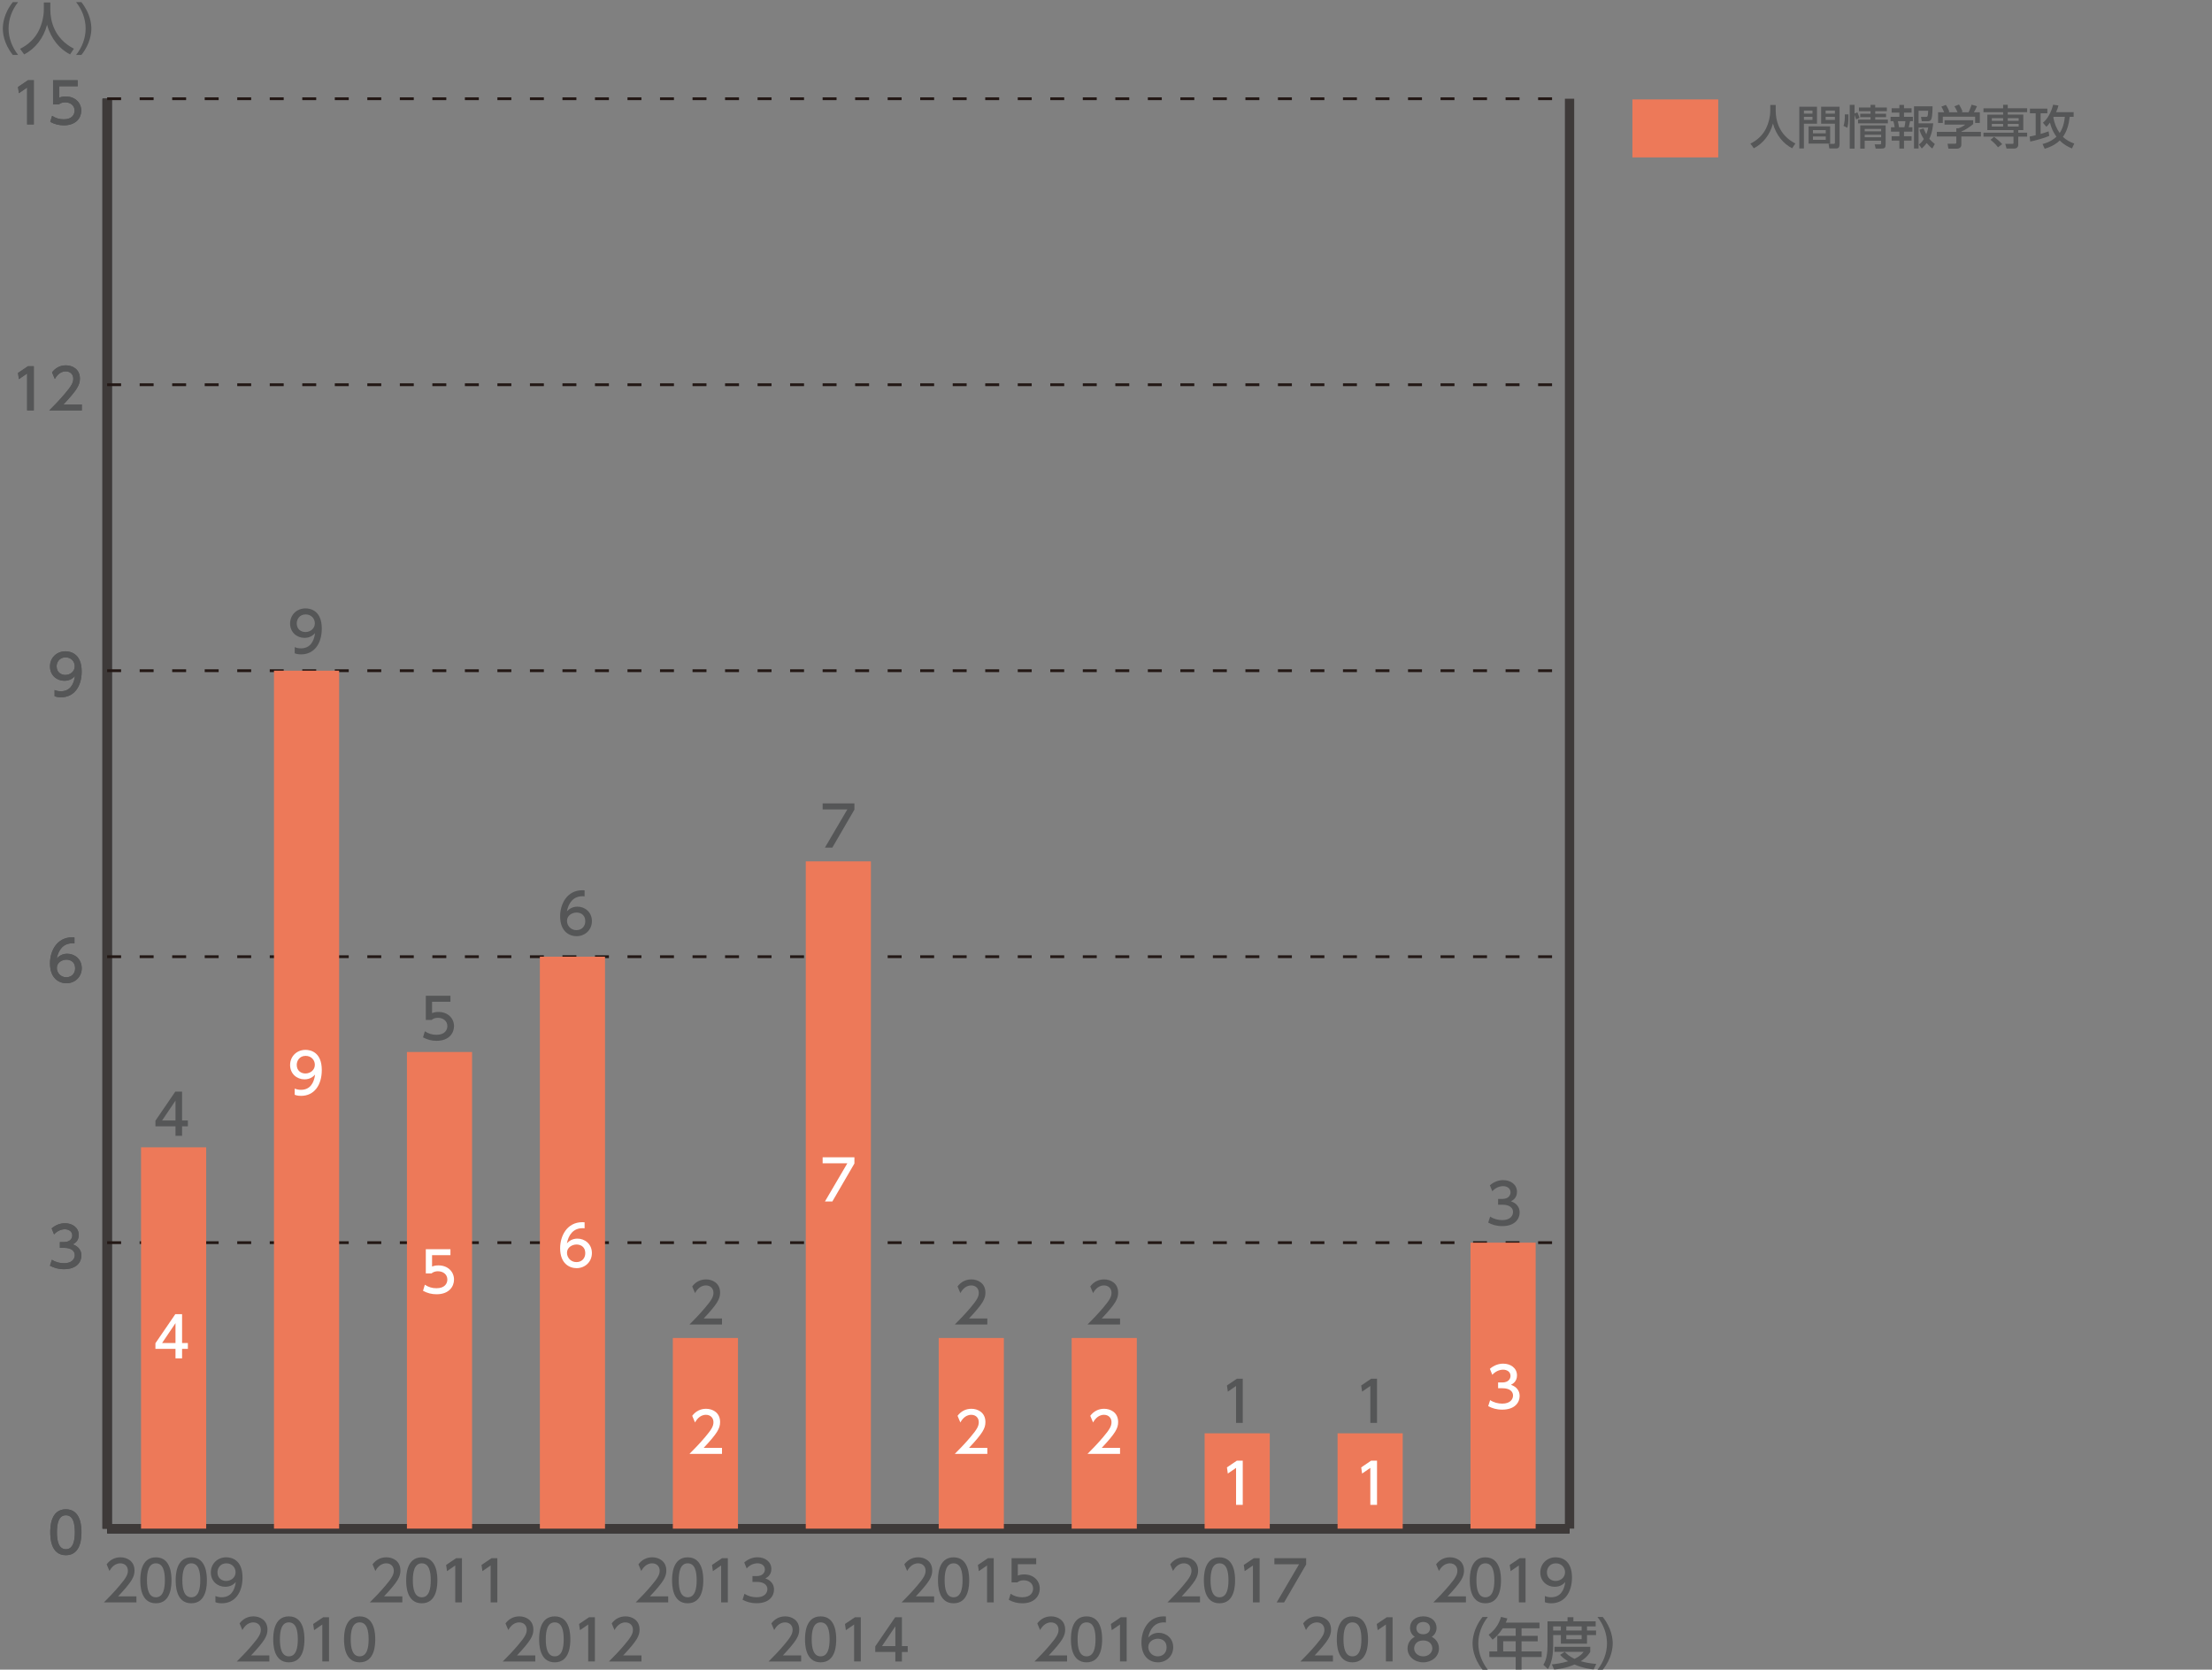 <?xml version="1.0" encoding="utf-8"?>
<!-- Generator: Adobe Illustrator 24.2.3, SVG Export Plug-In . SVG Version: 6.00 Build 0)  -->
<svg version="1.1" id="レイヤー_1" xmlns="http://www.w3.org/2000/svg" xmlns:xlink="http://www.w3.org/1999/xlink" x="0px"
	 y="0px" width="800px" height="603.71px" viewBox="0 0 800 603.71" style="enable-background:new 0 0 800 603.71;"
	 xml:space="preserve">
<rect x="0" y="0" width="800" height="603.71" fill="#808080" stroke="none"/>
<style type="text/css">
	.st0{fill:none;stroke:#000000;stroke-width:3.361;stroke-miterlimit:10;}
	.st1{fill:none;stroke:#3E3A39;stroke-width:3.361;stroke-miterlimit:10;}
	.st2{fill:#555657;}
	.st3{fill:none;stroke:#231815;stroke-width:1.008;stroke-miterlimit:10;stroke-dasharray:5.041,6.721;}
	.st4{fill:#ED7959;}
	.st5{fill:#FFFFFF;}
</style>
<g>
	<line class="st0" x1="38.75" y1="552.72" x2="567.65" y2="552.72"/>
	<g>
		<g>
			<line class="st0" x1="38.75" y1="552.72" x2="38.75" y2="35.7"/>
			<line class="st1" x1="567.65" y1="552.72" x2="567.65" y2="35.7"/>
		</g>
	</g>
</g>
<g>
	<g>
		<g>
			<path class="st2" d="M18.18,554.02c0-1.55,0-8.3,5.64-8.3s5.64,6.77,5.64,8.3c0,1.55,0,8.32-5.64,8.32S18.18,555.57,18.18,554.02
				z M27.07,554.02c0-3.09-0.58-6.13-3.24-6.13c-2.66,0-3.24,3.07-3.24,6.13c0,3.25,0.66,6.15,3.24,6.15
				C26.48,560.17,27.07,557.06,27.07,554.02z"/>
		</g>
		<g>
			<path class="st2" d="M18.77,455.49c1.29,0.87,2.84,1.27,4.39,1.27c2.86,0,3.89-1.57,3.89-2.94c0-1.41-1.17-2.62-3.81-2.62h-1.59
				v-2.1h1.53c2.18,0,2.96-1.31,2.96-2.38c0-1.53-1.35-2.24-2.66-2.24c-1.51,0-2.92,0.73-3.93,1.85l-0.87-2.16
				c1.53-1.35,3.29-1.87,4.82-1.87c2.64,0,4.98,1.55,4.98,4.25c0,2.25-1.59,3.08-2.18,3.38c0.83,0.32,3.14,1.21,3.14,4.09
				c0,2.16-1.61,4.9-6.29,4.9c-2.1,0-3.65-0.51-5.08-1.27L18.77,455.49z"/>
		</g>
		<g>
			<path class="st2" d="M26.93,341.12c-0.46-0.02-0.5-0.04-0.71-0.04c-3.39,0-5.06,2.36-5.7,5.48c0.81-0.89,2.02-1.71,3.83-1.71
				c2.68,0,5.22,1.98,5.22,5.22c0,3.18-2.48,5.46-5.54,5.46c-2.56,0-5.95-1.63-5.95-7.21c0-4.41,2.46-9.41,8.04-9.41
				c0.28,0,0.46,0,0.81,0.04V341.12z M24.03,346.99c-1.55,0-3.47,0.99-3.47,3c0,1.67,1.31,3.37,3.41,3.37c2.08,0,3.2-1.53,3.2-3.18
				C27.17,347.35,24.89,346.99,24.03,346.99z"/>
		</g>
		<g>
			<path class="st2" d="M19.75,249.51c0.73,0.3,1.45,0.44,2.24,0.44c3.29,0,4.72-2.42,5.12-5.5c-0.56,0.58-1.65,1.71-3.83,1.71
				c-2.76,0-5.2-2-5.2-5.18c0-3.1,2.36-5.48,5.58-5.48c1.75,0,5.88,0.77,5.88,7.3c0,5.48-2.78,9.33-7.48,9.33
				c-1.29,0-1.97-0.26-2.32-0.4V249.51z M23.62,244.05c1.77,0,3.41-1.25,3.41-3.14c0-1.71-1.29-3.22-3.33-3.22
				c-2.24,0-3.22,1.81-3.22,3.22C20.48,243.08,22.07,244.05,23.62,244.05z"/>
		</g>
		<g>
			<path class="st2" d="M10.11,132.42h2.12v15.98H9.81v-13.36l-2.98,2.05l-0.32-2.24L10.11,132.42z"/>
			<path class="st2" d="M29.59,146.23v2.18H17.82c1.75-1.75,3.61-3.65,5.66-6.07c2.44-2.86,3.02-4.05,3.02-5.4
				c0-1.57-1.09-2.66-2.72-2.66c-2.38,0-3.57,2.11-3.95,2.76l-1.01-2.4c1.25-1.65,2.94-2.54,5.02-2.54c2.28,0,5.06,1.31,5.06,4.78
				c0,2.28-0.95,4.03-5.93,9.35H29.59z"/>
		</g>
		<g>
			<path class="st2" d="M10.11,29.02h2.12V45H9.81V31.64L6.83,33.7l-0.32-2.24L10.11,29.02z"/>
			<path class="st2" d="M28.12,31.19h-6.67v4.09c0.5-0.18,1.15-0.4,2.3-0.4c3.43,0,5.64,2.28,5.64,5.14c0,2.52-1.81,5.3-6.31,5.3
				c-1.77,0-3.32-0.4-4.9-1.25l0.66-2.2c1.29,0.87,2.66,1.27,4.21,1.27c3.08,0,3.93-1.82,3.93-3.14c0-1.87-1.53-3-3.41-3
				c-0.83,0-1.67,0.22-2.3,0.76h-2.08v-8.75h8.91V31.19z"/>
		</g>
	</g>
	<line class="st1" x1="38.75" y1="552.72" x2="38.75" y2="35.7"/>
	<g>
		<g>
			<line class="st1" x1="38.75" y1="552.72" x2="567.65" y2="552.72"/>
			<line class="st3" x1="38.75" y1="449.32" x2="567.65" y2="449.32"/>
			<line class="st3" x1="38.75" y1="345.92" x2="567.65" y2="345.92"/>
			<line class="st3" x1="38.75" y1="242.51" x2="567.65" y2="242.51"/>
			<line class="st3" x1="38.75" y1="139.11" x2="567.65" y2="139.11"/>
			<line class="st3" x1="38.75" y1="35.7" x2="567.65" y2="35.7"/>
		</g>
	</g>
</g>
<g>
	<g>
		<g>
			<rect x="51.01" y="414.85" class="st4" width="23.56" height="137.87"/>
			<rect x="99.09" y="242.51" class="st4" width="23.56" height="310.21"/>
			<rect x="147.17" y="380.38" class="st4" width="23.56" height="172.34"/>
			<rect x="195.25" y="345.92" class="st4" width="23.56" height="206.81"/>
			<rect x="243.34" y="483.79" class="st4" width="23.56" height="68.94"/>
			<rect x="291.42" y="311.45" class="st4" width="23.56" height="241.28"/>
			<rect x="339.5" y="483.79" class="st4" width="23.56" height="68.94"/>
			<rect x="387.58" y="483.79" class="st4" width="23.56" height="68.94"/>
			<rect x="435.67" y="518.26" class="st4" width="23.56" height="34.47"/>
			<rect x="483.75" y="518.26" class="st4" width="23.56" height="34.47"/>
			<rect x="531.83" y="449.32" class="st4" width="23.56" height="103.4"/>
		</g>
	</g>
</g>
<g>
	<g>
		<g>
			<path class="st2" d="M18.18,554.02c0-1.55,0-8.3,5.64-8.3s5.64,6.77,5.64,8.3c0,1.55,0,8.32-5.64,8.32S18.18,555.57,18.18,554.02
				z M27.07,554.02c0-3.09-0.58-6.13-3.24-6.13c-2.66,0-3.24,3.07-3.24,6.13c0,3.25,0.66,6.15,3.24,6.15
				C26.48,560.17,27.07,557.06,27.07,554.02z"/>
		</g>
		<g>
			<path class="st2" d="M18.77,455.49c1.29,0.87,2.84,1.27,4.39,1.27c2.86,0,3.89-1.57,3.89-2.94c0-1.41-1.17-2.62-3.81-2.62h-1.59
				v-2.1h1.53c2.18,0,2.96-1.31,2.96-2.38c0-1.53-1.35-2.24-2.66-2.24c-1.51,0-2.92,0.73-3.93,1.85l-0.87-2.16
				c1.53-1.35,3.29-1.87,4.82-1.87c2.64,0,4.98,1.55,4.98,4.25c0,2.25-1.59,3.08-2.18,3.38c0.83,0.32,3.14,1.21,3.14,4.09
				c0,2.16-1.61,4.9-6.29,4.9c-2.1,0-3.65-0.51-5.08-1.27L18.77,455.49z"/>
		</g>
		<g>
			<path class="st2" d="M26.93,341.12c-0.46-0.02-0.5-0.04-0.71-0.04c-3.39,0-5.06,2.36-5.7,5.48c0.81-0.89,2.02-1.71,3.83-1.71
				c2.68,0,5.22,1.98,5.22,5.22c0,3.18-2.48,5.46-5.54,5.46c-2.56,0-5.95-1.63-5.95-7.21c0-4.41,2.46-9.41,8.04-9.41
				c0.28,0,0.46,0,0.81,0.04V341.12z M24.03,346.99c-1.55,0-3.47,0.99-3.47,3c0,1.67,1.31,3.37,3.41,3.37c2.08,0,3.2-1.53,3.2-3.18
				C27.17,347.35,24.89,346.99,24.03,346.99z"/>
		</g>
		<g>
			<path class="st2" d="M19.75,249.51c0.73,0.3,1.45,0.44,2.24,0.44c3.29,0,4.72-2.42,5.12-5.5c-0.56,0.58-1.65,1.71-3.83,1.71
				c-2.76,0-5.2-2-5.2-5.18c0-3.1,2.36-5.48,5.58-5.48c1.75,0,5.88,0.77,5.88,7.3c0,5.48-2.78,9.33-7.48,9.33
				c-1.29,0-1.97-0.26-2.32-0.4V249.51z M23.62,244.05c1.77,0,3.41-1.25,3.41-3.14c0-1.71-1.29-3.22-3.33-3.22
				c-2.24,0-3.22,1.81-3.22,3.22C20.48,243.08,22.07,244.05,23.62,244.05z"/>
		</g>
		<g>
			<path class="st2" d="M10.11,132.42h2.12v15.98H9.81v-13.36l-2.98,2.05l-0.32-2.24L10.11,132.42z"/>
			<path class="st2" d="M29.59,146.23v2.18H17.82c1.75-1.75,3.61-3.65,5.66-6.07c2.44-2.86,3.02-4.05,3.02-5.4
				c0-1.57-1.09-2.66-2.72-2.66c-2.38,0-3.57,2.11-3.95,2.76l-1.01-2.4c1.25-1.65,2.94-2.54,5.02-2.54c2.28,0,5.06,1.31,5.06,4.78
				c0,2.28-0.95,4.03-5.93,9.35H29.59z"/>
		</g>
		<g>
			<path class="st2" d="M10.11,29.02h2.12V45H9.81V31.64L6.83,33.7l-0.32-2.24L10.11,29.02z"/>
			<path class="st2" d="M28.12,31.19h-6.67v4.09c0.5-0.18,1.15-0.4,2.3-0.4c3.43,0,5.64,2.28,5.64,5.14c0,2.52-1.81,5.3-6.31,5.3
				c-1.77,0-3.32-0.4-4.9-1.25l0.66-2.2c1.29,0.87,2.66,1.27,4.21,1.27c3.08,0,3.93-1.82,3.93-3.14c0-1.87-1.53-3-3.41-3
				c-0.83,0-1.67,0.22-2.3,0.76h-2.08v-8.75h8.91V31.19z"/>
		</g>
	</g>
</g>
<g>
	<g>
		<path class="st2" d="M530.17,577.22v2.18H518.4c1.75-1.75,3.61-3.65,5.66-6.07c2.44-2.86,3.02-4.05,3.02-5.4
			c0-1.57-1.09-2.66-2.72-2.66c-2.38,0-3.57,2.12-3.95,2.76l-1.01-2.4c1.25-1.65,2.94-2.54,5.02-2.54c2.28,0,5.06,1.31,5.06,4.78
			c0,2.28-0.95,4.03-5.93,9.35H530.17z"/>
		<path class="st2" d="M531.57,571.4c0-1.55,0-8.3,5.64-8.3s5.64,6.77,5.64,8.3c0,1.55,0,8.32-5.64,8.32S531.57,572.95,531.57,571.4
			z M540.45,571.4c0-3.09-0.58-6.13-3.24-6.13s-3.24,3.07-3.24,6.13c0,3.25,0.66,6.15,3.24,6.15
			C539.87,577.54,540.45,574.44,540.45,571.4z"/>
		<path class="st2" d="M549.61,563.42h2.12v15.98h-2.42v-13.36l-2.98,2.05l-0.32-2.24L549.61,563.42z"/>
		<path class="st2" d="M558.74,577.1c0.73,0.3,1.45,0.44,2.24,0.44c3.29,0,4.72-2.42,5.12-5.5c-0.56,0.59-1.65,1.71-3.83,1.71
			c-2.76,0-5.2-2-5.2-5.18c0-3.1,2.36-5.48,5.58-5.48c1.75,0,5.88,0.76,5.88,7.3c0,5.48-2.78,9.33-7.48,9.33
			c-1.29,0-1.97-0.26-2.32-0.4V577.1z M562.61,571.64c1.77,0,3.41-1.25,3.41-3.14c0-1.71-1.29-3.23-3.33-3.23
			c-2.24,0-3.22,1.81-3.22,3.23C559.47,570.67,561.06,571.64,562.61,571.64z"/>
	</g>
	<g>
		<path class="st2" d="M482.08,598.58v2.18h-11.77c1.75-1.75,3.61-3.65,5.66-6.07c2.44-2.86,3.02-4.05,3.02-5.4
			c0-1.57-1.09-2.66-2.72-2.66c-2.38,0-3.57,2.12-3.95,2.76l-1.01-2.4c1.25-1.65,2.94-2.54,5.02-2.54c2.28,0,5.06,1.31,5.06,4.78
			c0,2.28-0.95,4.03-5.93,9.35H482.08z"/>
		<path class="st2" d="M483.48,592.75c0-1.55,0-8.3,5.64-8.3s5.64,6.77,5.64,8.3c0,1.55,0,8.32-5.64,8.32
			S483.48,594.3,483.48,592.75z M492.37,592.75c0-3.08-0.58-6.13-3.24-6.13s-3.24,3.07-3.24,6.13c0,3.25,0.66,6.15,3.24,6.15
			C491.79,598.9,492.37,595.79,492.37,592.75z"/>
		<path class="st2" d="M501.53,584.77h2.12v15.98h-2.42v-13.36l-2.98,2.05l-0.32-2.24L501.53,584.77z"/>
		<path class="st2" d="M520.42,596.05c0,2.94-2.58,5.02-5.68,5.02c-3.11,0-5.68-2.07-5.68-5.02c0-2.2,1.37-3.59,2.64-4.21
			c-1.19-0.73-1.75-2.02-1.75-3.25c0-2.38,1.87-4.15,4.8-4.15c2.9,0,4.8,1.78,4.8,4.15c0,1.23-0.56,2.52-1.75,3.25
			C519.05,592.47,520.42,593.86,520.42,596.05z M518.02,596.02c0-1.17-0.81-2.86-3.29-2.86c-2.46,0-3.29,1.67-3.29,2.86
			c0,1.59,1.37,2.88,3.29,2.88C516.65,598.9,518.02,597.61,518.02,596.02z M517.21,588.7c0-1.49-1.19-2.23-2.48-2.23
			s-2.48,0.76-2.48,2.22c0,0.97,0.56,2.23,2.48,2.23C516.63,590.91,517.21,589.65,517.21,588.7z"/>
	</g>
	<g>
		<path class="st2" d="M434,577.22v2.18h-11.77c1.75-1.75,3.61-3.65,5.66-6.07c2.44-2.86,3.02-4.05,3.02-5.4
			c0-1.57-1.09-2.66-2.72-2.66c-2.38,0-3.57,2.12-3.95,2.76l-1.01-2.4c1.25-1.65,2.94-2.54,5.02-2.54c2.28,0,5.06,1.31,5.06,4.78
			c0,2.28-0.95,4.03-5.93,9.35H434z"/>
		<path class="st2" d="M435.4,571.4c0-1.55,0-8.3,5.64-8.3c5.64,0,5.64,6.77,5.64,8.3c0,1.55,0,8.32-5.64,8.32
			C435.4,579.72,435.4,572.95,435.4,571.4z M444.29,571.4c0-3.09-0.58-6.13-3.24-6.13c-2.66,0-3.24,3.07-3.24,6.13
			c0,3.25,0.66,6.15,3.24,6.15C443.7,577.54,444.29,574.44,444.29,571.4z"/>
		<path class="st2" d="M453.44,563.42h2.12v15.98h-2.42v-13.36l-2.98,2.05l-0.32-2.24L453.44,563.42z"/>
		<path class="st2" d="M472.39,563.42v2.26l-7.98,13.73h-2.68l8.1-13.81h-8.93v-2.18H472.39z"/>
	</g>
	<g>
		<path class="st2" d="M385.92,598.58v2.18h-11.77c1.75-1.75,3.61-3.65,5.66-6.07c2.44-2.86,3.02-4.05,3.02-5.4
			c0-1.57-1.09-2.66-2.72-2.66c-2.38,0-3.57,2.12-3.95,2.76l-1.01-2.4c1.25-1.65,2.94-2.54,5.02-2.54c2.28,0,5.06,1.31,5.06,4.78
			c0,2.28-0.95,4.03-5.93,9.35H385.92z"/>
		<path class="st2" d="M387.32,592.75c0-1.55,0-8.3,5.64-8.3c5.64,0,5.64,6.77,5.64,8.3c0,1.55,0,8.32-5.64,8.32
			C387.32,601.07,387.32,594.3,387.32,592.75z M396.21,592.75c0-3.08-0.58-6.13-3.24-6.13c-2.66,0-3.24,3.07-3.24,6.13
			c0,3.25,0.66,6.15,3.24,6.15C395.62,598.9,396.21,595.79,396.21,592.75z"/>
		<path class="st2" d="M405.36,584.77h2.12v15.98h-2.42v-13.36l-2.98,2.05l-0.32-2.24L405.36,584.77z"/>
		<path class="st2" d="M421.67,586.66c-0.46-0.02-0.5-0.04-0.71-0.04c-3.39,0-5.06,2.36-5.7,5.48c0.81-0.89,2.02-1.71,3.83-1.71
			c2.68,0,5.22,1.98,5.22,5.22c0,3.19-2.48,5.46-5.54,5.46c-2.56,0-5.95-1.63-5.95-7.21c0-4.41,2.46-9.41,8.04-9.41
			c0.28,0,0.46,0,0.81,0.04V586.66z M418.77,592.53c-1.55,0-3.47,0.98-3.47,3c0,1.67,1.31,3.37,3.41,3.37c2.08,0,3.2-1.53,3.2-3.18
			C421.91,592.89,419.64,592.53,418.77,592.53z"/>
	</g>
	<g>
		<path class="st2" d="M337.84,577.22v2.18h-11.77c1.75-1.75,3.61-3.65,5.66-6.07c2.44-2.86,3.02-4.05,3.02-5.4
			c0-1.57-1.09-2.66-2.72-2.66c-2.38,0-3.57,2.12-3.95,2.76l-1.01-2.4c1.25-1.65,2.94-2.54,5.02-2.54c2.28,0,5.06,1.31,5.06,4.78
			c0,2.28-0.95,4.03-5.93,9.35H337.84z"/>
		<path class="st2" d="M339.24,571.4c0-1.55,0-8.3,5.64-8.3c5.64,0,5.64,6.77,5.64,8.3c0,1.55,0,8.32-5.64,8.32
			C339.24,579.72,339.24,572.95,339.24,571.4z M348.12,571.4c0-3.09-0.58-6.13-3.24-6.13c-2.66,0-3.24,3.07-3.24,6.13
			c0,3.25,0.66,6.15,3.24,6.15C347.54,577.54,348.12,574.44,348.12,571.4z"/>
		<path class="st2" d="M357.28,563.42h2.12v15.98h-2.42v-13.36l-2.98,2.05l-0.32-2.24L357.28,563.42z"/>
		<path class="st2" d="M374.78,565.59h-6.67v4.09c0.5-0.18,1.15-0.4,2.3-0.4c3.43,0,5.64,2.28,5.64,5.14c0,2.52-1.81,5.3-6.31,5.3
			c-1.77,0-3.32-0.4-4.9-1.25l0.66-2.2c1.29,0.87,2.66,1.27,4.21,1.27c3.08,0,3.93-1.81,3.93-3.14c0-1.87-1.53-3-3.41-3
			c-0.83,0-1.67,0.22-2.3,0.76h-2.08v-8.75h8.91V565.59z"/>
	</g>
	<g>
		<path class="st2" d="M289.75,598.58v2.18h-11.77c1.75-1.75,3.61-3.65,5.66-6.07c2.44-2.86,3.02-4.05,3.02-5.4
			c0-1.57-1.09-2.66-2.72-2.66c-2.38,0-3.57,2.12-3.95,2.76l-1.01-2.4c1.25-1.65,2.94-2.54,5.02-2.54c2.28,0,5.06,1.31,5.06,4.78
			c0,2.28-0.95,4.03-5.93,9.35H289.75z"/>
		<path class="st2" d="M291.15,592.75c0-1.55,0-8.3,5.64-8.3c5.64,0,5.64,6.77,5.64,8.3c0,1.55,0,8.32-5.64,8.32
			C291.15,601.07,291.15,594.3,291.15,592.75z M300.04,592.75c0-3.08-0.58-6.13-3.24-6.13c-2.66,0-3.24,3.07-3.24,6.13
			c0,3.25,0.66,6.15,3.24,6.15C299.46,598.9,300.04,595.79,300.04,592.75z"/>
		<path class="st2" d="M309.2,584.77h2.12v15.98h-2.42v-13.36l-2.98,2.05l-0.32-2.24L309.2,584.77z"/>
		<path class="st2" d="M323.81,600.75v-3.43h-7.26v-2.03l7.2-10.52h2.44v10.44h2.1v2.12h-2.1v3.43H323.81z M318.98,595.21h4.84
			v-7.17L318.98,595.21z"/>
	</g>
	<g>
		<path class="st2" d="M241.67,577.22v2.18H229.9c1.75-1.75,3.61-3.65,5.66-6.07c2.44-2.86,3.02-4.05,3.02-5.4
			c0-1.57-1.09-2.66-2.72-2.66c-2.38,0-3.57,2.12-3.95,2.76l-1.01-2.4c1.25-1.65,2.94-2.54,5.02-2.54c2.28,0,5.06,1.31,5.06,4.78
			c0,2.28-0.95,4.03-5.93,9.35H241.67z"/>
		<path class="st2" d="M243.07,571.4c0-1.55,0-8.3,5.64-8.3c5.64,0,5.64,6.77,5.64,8.3c0,1.55,0,8.32-5.64,8.32
			C243.07,579.72,243.07,572.95,243.07,571.4z M251.96,571.4c0-3.09-0.58-6.13-3.24-6.13c-2.66,0-3.24,3.07-3.24,6.13
			c0,3.25,0.66,6.15,3.24,6.15C251.37,577.54,251.96,574.44,251.96,571.4z"/>
		<path class="st2" d="M261.11,563.42h2.12v15.98h-2.42v-13.36l-2.98,2.05l-0.32-2.24L261.11,563.42z"/>
		<path class="st2" d="M269.26,576.27c1.29,0.87,2.84,1.27,4.39,1.27c2.86,0,3.89-1.57,3.89-2.94c0-1.41-1.17-2.62-3.81-2.62h-1.59
			v-2.1h1.53c2.18,0,2.96-1.31,2.96-2.38c0-1.53-1.35-2.24-2.66-2.24c-1.51,0-2.92,0.73-3.93,1.85l-0.87-2.16
			c1.53-1.35,3.29-1.87,4.82-1.87c2.64,0,4.98,1.55,4.98,4.25c0,2.25-1.59,3.08-2.18,3.38c0.83,0.32,3.14,1.21,3.14,4.09
			c0,2.16-1.61,4.9-6.29,4.9c-2.1,0-3.65-0.51-5.08-1.27L269.26,576.27z"/>
	</g>
	<g>
		<path class="st2" d="M193.59,598.58v2.18h-11.77c1.75-1.75,3.61-3.65,5.66-6.07c2.44-2.86,3.02-4.05,3.02-5.4
			c0-1.57-1.09-2.66-2.72-2.66c-2.38,0-3.57,2.12-3.95,2.76l-1.01-2.4c1.25-1.65,2.94-2.54,5.02-2.54c2.28,0,5.06,1.31,5.06,4.78
			c0,2.28-0.95,4.03-5.93,9.35H193.59z"/>
		<path class="st2" d="M194.99,592.75c0-1.55,0-8.3,5.64-8.3s5.64,6.77,5.64,8.3c0,1.55,0,8.32-5.64,8.32
			S194.99,594.3,194.99,592.75z M203.87,592.75c0-3.08-0.58-6.13-3.24-6.13c-2.66,0-3.24,3.07-3.24,6.13c0,3.25,0.66,6.15,3.24,6.15
			C203.29,598.9,203.87,595.79,203.87,592.75z"/>
		<path class="st2" d="M213.03,584.77h2.12v15.98h-2.42v-13.36l-2.98,2.05l-0.32-2.24L213.03,584.77z"/>
		<path class="st2" d="M232,598.58v2.18h-11.77c1.75-1.75,3.61-3.65,5.66-6.07c2.44-2.86,3.02-4.05,3.02-5.4
			c0-1.57-1.09-2.66-2.72-2.66c-2.38,0-3.57,2.12-3.95,2.76l-1.01-2.4c1.25-1.65,2.94-2.54,5.02-2.54c2.28,0,5.06,1.31,5.06,4.78
			c0,2.28-0.95,4.03-5.93,9.35H232z"/>
	</g>
	<g>
		<path class="st2" d="M145.51,577.22v2.18h-11.77c1.75-1.75,3.61-3.65,5.66-6.07c2.44-2.86,3.02-4.05,3.02-5.4
			c0-1.57-1.09-2.66-2.72-2.66c-2.38,0-3.57,2.12-3.95,2.76l-1.01-2.4c1.25-1.65,2.94-2.54,5.02-2.54c2.28,0,5.06,1.31,5.06,4.78
			c0,2.28-0.95,4.03-5.93,9.35H145.51z"/>
		<path class="st2" d="M146.9,571.4c0-1.55,0-8.3,5.64-8.3s5.64,6.77,5.64,8.3c0,1.55,0,8.32-5.64,8.32S146.9,572.95,146.9,571.4z
			 M155.79,571.4c0-3.09-0.58-6.13-3.24-6.13c-2.66,0-3.24,3.07-3.24,6.13c0,3.25,0.66,6.15,3.24,6.15
			C155.21,577.54,155.79,574.44,155.79,571.4z"/>
		<path class="st2" d="M164.95,563.42h2.12v15.98h-2.42v-13.36l-2.98,2.05l-0.32-2.24L164.95,563.42z"/>
		<path class="st2" d="M177.75,563.42h2.12v15.98h-2.42v-13.36l-2.98,2.05l-0.32-2.24L177.75,563.42z"/>
	</g>
	<g>
		<path class="st2" d="M97.42,598.58v2.18H85.65c1.75-1.75,3.61-3.65,5.66-6.07c2.44-2.86,3.02-4.05,3.02-5.4
			c0-1.57-1.09-2.66-2.72-2.66c-2.38,0-3.57,2.12-3.95,2.76l-1.01-2.4c1.25-1.65,2.94-2.54,5.02-2.54c2.28,0,5.06,1.31,5.06,4.78
			c0,2.28-0.95,4.03-5.93,9.35H97.42z"/>
		<path class="st2" d="M98.82,592.75c0-1.55,0-8.3,5.64-8.3c5.64,0,5.64,6.77,5.64,8.3c0,1.55,0,8.32-5.64,8.32
			C98.82,601.07,98.82,594.3,98.82,592.75z M107.71,592.75c0-3.08-0.58-6.13-3.24-6.13s-3.24,3.07-3.24,6.13
			c0,3.25,0.66,6.15,3.24,6.15C107.13,598.9,107.71,595.79,107.71,592.75z"/>
		<path class="st2" d="M116.87,584.77h2.12v15.98h-2.42v-13.36l-2.98,2.05l-0.32-2.24L116.87,584.77z"/>
		<path class="st2" d="M124.43,592.75c0-1.55,0-8.3,5.64-8.3c5.64,0,5.64,6.77,5.64,8.3c0,1.55,0,8.32-5.64,8.32
			C124.43,601.07,124.43,594.3,124.43,592.75z M133.32,592.75c0-3.08-0.58-6.13-3.24-6.13c-2.66,0-3.24,3.07-3.24,6.13
			c0,3.25,0.66,6.15,3.24,6.15C132.73,598.9,133.32,595.79,133.32,592.75z"/>
	</g>
	<g>
		<path class="st2" d="M49.34,577.22v2.18H37.57c1.75-1.75,3.61-3.65,5.66-6.07c2.44-2.86,3.02-4.05,3.02-5.4
			c0-1.57-1.09-2.66-2.72-2.66c-2.38,0-3.57,2.12-3.95,2.76l-1.01-2.4c1.25-1.65,2.94-2.54,5.02-2.54c2.28,0,5.06,1.31,5.06,4.78
			c0,2.28-0.95,4.03-5.93,9.35H49.34z"/>
		<path class="st2" d="M50.74,571.4c0-1.55,0-8.3,5.64-8.3s5.64,6.77,5.64,8.3c0,1.55,0,8.32-5.64,8.32S50.74,572.95,50.74,571.4z
			 M59.63,571.4c0-3.09-0.58-6.13-3.24-6.13c-2.66,0-3.24,3.07-3.24,6.13c0,3.25,0.66,6.15,3.24,6.15
			C59.04,577.54,59.63,574.44,59.63,571.4z"/>
		<path class="st2" d="M63.54,571.4c0-1.55,0-8.3,5.64-8.3c5.64,0,5.64,6.77,5.64,8.3c0,1.55,0,8.32-5.64,8.32
			C63.54,579.72,63.54,572.95,63.54,571.4z M72.43,571.4c0-3.09-0.58-6.13-3.24-6.13c-2.66,0-3.24,3.07-3.24,6.13
			c0,3.25,0.66,6.15,3.24,6.15C71.85,577.54,72.43,574.44,72.43,571.4z"/>
		<path class="st2" d="M77.92,577.1c0.73,0.3,1.45,0.44,2.24,0.44c3.29,0,4.72-2.42,5.12-5.5c-0.56,0.59-1.65,1.71-3.83,1.71
			c-2.76,0-5.2-2-5.2-5.18c0-3.1,2.36-5.48,5.58-5.48c1.75,0,5.88,0.76,5.88,7.3c0,5.48-2.78,9.33-7.48,9.33
			c-1.29,0-1.97-0.26-2.32-0.4V577.1z M81.79,571.64c1.77,0,3.41-1.25,3.41-3.14c0-1.71-1.29-3.23-3.33-3.23
			c-2.24,0-3.22,1.81-3.22,3.23C78.64,570.67,80.24,571.64,81.79,571.64z"/>
	</g>
</g>
<g>
	<g>
		<g>
			<path class="st2" d="M4.63,19.87c-3.41-4.27-3.61-8.28-3.61-9.55c0-1.27,0.2-5.28,3.61-9.55h1.91C4.39,3.5,3.1,6.83,3.1,10.31
				c0,3.49,1.31,6.81,3.45,9.55H4.63z"/>
			<path class="st2" d="M15.84,0.9h2.36v2.48c0,3.91,1.23,10.48,8.53,14.23l-1.39,2.06c-3.71-1.85-6.93-5.63-8.32-10.72
				c-1.25,4.84-4.27,8.64-8.28,10.72l-1.49-2.02c2.94-1.43,5.4-3.73,6.83-6.69c1.09-2.24,1.77-5.04,1.77-7.5V0.9z"/>
			<path class="st2" d="M27.52,19.87c2.16-2.72,3.45-6.07,3.45-9.55c0-3.49-1.29-6.83-3.45-9.55h1.91c3.27,4.07,3.61,8,3.61,9.55
				s-0.34,5.48-3.61,9.55H27.52z"/>
		</g>
	</g>
</g>
<g>
	<g>
		<path class="st2" d="M536.19,603.76c-3.41-4.27-3.61-8.28-3.61-9.55c0-1.27,0.2-5.28,3.61-9.55h1.91
			c-2.16,2.74-3.45,6.07-3.45,9.55c0,3.49,1.31,6.81,3.45,9.55H536.19z"/>
		<path class="st2" d="M556.78,586.71v2.04h-6.49v2.74h5.85v1.98h-5.85v3.65h7.28v2.03h-7.28v4.53h-2.12v-4.53h-9.53v-2.03h2.86
			v-5.63h6.67v-2.74h-4.68c-1.43,2.24-2.62,3.27-3.67,4.13l-1.43-1.79c2.18-1.65,3.69-3.73,4.47-6.45l2.3,0.56
			c-0.26,0.79-0.38,1.05-0.58,1.51H556.78z M548.17,593.46h-4.51v3.65h4.51V593.46z"/>
		<path class="st2" d="M559.67,586.23h7.25v-1.49h2.12v1.49h8.06v1.85h-3.14v1.49h3.27v1.65h-3.27v3.1h-9.45v-3.1h-2.78v3.67
			c0,3.09-0.42,6.31-1.91,8.62l-1.65-1.57c1.21-1.78,1.51-4.45,1.51-7.09V586.23z M565.9,597.29c0.58,0.58,1.61,1.63,3.55,2.52
			c2.14-1.03,2.82-1.94,3.27-2.54h-10.52v-1.81h12.94v1.81c-0.3,0.53-1.09,1.9-3.43,3.39c1.73,0.51,3.39,0.79,5.6,0.99l-0.93,2
			c-0.97-0.1-3.79-0.42-6.93-1.8c-3.06,1.33-5.72,1.67-7.38,1.83l-0.83-1.87c1.11-0.12,3.1-0.3,5.88-1.13
			c-1.85-1.13-2.56-1.94-2.88-2.32L565.9,597.29z M561.72,588.08v1.49h2.78v-1.49H561.72z M566.48,588.08v1.49h5.54v-1.49H566.48z
			 M566.48,591.22v1.49h5.54v-1.49H566.48z"/>
		<path class="st2" d="M577.74,603.76c2.16-2.72,3.45-6.07,3.45-9.55c0-3.49-1.29-6.83-3.45-9.55h1.91c3.27,4.07,3.61,8,3.61,9.55
			c0,1.55-0.34,5.48-3.61,9.55H577.74z"/>
	</g>
</g>
<rect x="590.38" y="35.95" class="st4" width="31.04" height="20.96"/>
<g>
	<path class="st2" d="M640.24,37.95h1.97v2.07c0,3.26,1.03,8.75,7.11,11.87l-1.16,1.72c-3.09-1.55-5.79-4.69-6.95-8.95
		c-1.04,4.04-3.57,7.22-6.91,8.95l-1.24-1.68c2.46-1.19,4.51-3.11,5.7-5.58c0.91-1.87,1.48-4.21,1.48-6.26V37.95z"/>
	<path class="st2" d="M650.75,38.59h6.39v6.14h-4.73v8.95h-1.67V38.59z M652.42,39.97v1.11h3.09v-1.11H652.42z M652.42,42.23v1.11
		h3.09v-1.11H652.42z M661.9,45.69v6.24h-7.8v-6.24H661.9z M655.68,47.05v1.16h4.63v-1.16H655.68z M655.68,49.34v1.21h4.63v-1.21
		H655.68z M663.62,44.73h-4.98v-6.14h6.66V52.1c0,0.47,0,1.58-1.13,1.58h-2.57L661.33,52h1.9c0.2,0,0.39-0.07,0.39-0.4V44.73z
		 M660.27,39.97v1.11h3.35v-1.11H660.27z M660.27,42.23v1.11h3.35v-1.11H660.27z"/>
	<path class="st2" d="M666.71,45.49c0.49-1.16,0.52-2.81,0.49-4.12h1.31c0.05,3.18-0.2,4.17-0.42,4.84L666.71,45.49z M671.27,43.18
		c-0.07-0.27-0.19-0.71-0.54-1.61v12.16h-1.75V37.9h1.75v3.14l1.01-0.42c0.3,0.62,0.59,1.35,0.77,2.02L671.27,43.18z M682.42,40.22
		h-4.22v0.91h3.92v1.24h-3.92v0.88h4.57v1.35h-10.78v-1.35h4.52v-0.88h-3.73v-1.24h3.73v-0.91h-4.2v-1.36h4.2V37.9h1.68v0.96h4.22
		V40.22z M681.97,45.34v6.58c0,1.58-0.25,1.82-1.83,1.82h-1.78L678,52.2h1.93c0.4,0,0.4-0.22,0.4-0.57v-0.76h-5.94v2.86h-1.61v-8.4
		H681.97z M674.4,46.62v0.87h5.94v-0.87H674.4z M674.4,48.72v0.91h5.94v-0.91H674.4z"/>
	<path class="st2" d="M686.93,37.92h1.68v1.23h2.74v1.57h-2.74v1.53h3.21v1.57h-1.01c-0.07,0.45-0.4,1.87-0.49,2.2h1.33v1.57h-3.04
		v1.66h2.74v1.58h-2.74v2.88h-1.68v-2.88h-2.79v-1.58h2.79v-1.66h-3.03v-1.57h1.33c-0.09-0.62-0.24-1.51-0.47-2.2h-1.01v-1.57h3.18
		v-1.53h-2.79v-1.57h2.79V37.92z M686.38,43.81c0.22,0.96,0.29,1.33,0.42,2.2h1.95c0.19-0.69,0.3-1.6,0.37-2.2H686.38z
		 M695.68,46.43c0.25,0.59,0.57,1.33,0.99,2.14c0.45-1.18,0.57-1.83,0.69-2.44h-3.48v7.57h-1.65V38.44h6.71
		c0,0.67-0.05,3.6-0.39,4.49c-0.1,0.29-0.34,0.91-1.31,0.91h-2.2l-0.29-1.57h1.75c0.56,0,0.77,0,0.86-2.23h-3.48v4.54h5.3
		c-0.12,1.02-0.39,3.61-1.43,5.62c0.57,0.64,1.11,1.16,2,1.87l-0.89,1.63c-0.66-0.45-1.31-1.13-2.05-1.98
		c-0.67,0.92-1.26,1.5-1.77,1.98l-1.03-1.43c0.51-0.42,1.08-0.89,1.77-1.99c-1.11-1.73-1.4-2.76-1.58-3.4L695.68,46.43z"/>
	<path class="st2" d="M713.64,43.47v1.4c-0.96,0.86-2.96,2.15-4.29,2.69v0.13h7.07v1.65h-7.07v3.01c0,1.21-1.21,1.4-1.38,1.4h-3.3
		l-0.32-1.79h2.71c0.47,0,0.47-0.23,0.47-0.54v-2.08h-7.05v-1.65h7.05v-1.31h0.74c0.57-0.18,1.73-0.66,2.49-1.33h-7.49v-1.58H713.64
		z M703.13,40.61c-0.35-0.91-0.77-1.66-1.01-2.07l1.63-0.61c0.45,0.64,0.98,1.63,1.26,2.52l-0.39,0.15h3.36
		c-0.42-0.97-0.74-1.55-1.14-2.17l1.67-0.64c0.35,0.54,1.01,1.78,1.28,2.63l-0.55,0.18h2.72c0.2-0.39,0.45-0.89,1.11-2.76l1.93,0.57
		c-0.39,0.89-0.6,1.33-1.11,2.19h2.14v3.85h-1.7v-2.25h-11.69v2.25h-1.7v-3.85H703.13z"/>
	<path class="st2" d="M724.46,37.89h1.67v1.26h7.01v1.41h-7.01v0.87h5.62v5.6h-1.82v0.94h3.21v1.43h-3.21v2.89
		c0,1.36-1.21,1.43-1.43,1.43h-2.81L725.23,52h2.64c0.3,0,0.34-0.07,0.34-0.44v-2.15h-10.86v-1.43h10.86v-0.94h-9.47v-5.6h5.72
		v-0.87h-7.11v-1.41h7.11V37.89z M722.61,53.26c-0.96-1.31-2.34-2.42-2.71-2.72l1.28-1.06c0.64,0.47,2.19,1.72,2.94,2.64
		L722.61,53.26z M724.46,42.73h-4.09v0.97h4.09V42.73z M724.46,44.81h-4.09v0.94h4.09V44.81z M730.08,42.73h-3.95v0.97h3.95V42.73z
		 M730.08,44.81h-3.95v0.94h3.95V44.81z"/>
	<path class="st2" d="M734.04,49.36c0.47-0.07,0.74-0.12,2.19-0.47v-7.92h-2.08v-1.7h6.31v1.7h-2.44v7.45
		c0.72-0.2,2.1-0.6,2.89-0.93l0.22,1.65c-1.71,0.77-5.06,1.68-6.86,2.05L734.04,49.36z M749.96,40.56v1.68h-1.43
		c-0.29,2.69-0.97,5.18-2.44,7.25c1.25,1.18,2.62,1.9,4.1,2.41l-0.84,1.78c-1.3-0.54-2.91-1.33-4.41-2.88
		c-1.03,1.01-2.57,2.1-5.45,2.99l-0.77-1.72c2.64-0.67,4.09-1.77,5.03-2.64c-0.55-0.74-1.68-2.36-2.35-5.1
		c-0.67,0.94-1.06,1.29-1.31,1.51l-1.23-1.46c1.7-1.38,3.06-3.95,3.68-6.52l1.92,0.27c-0.15,0.64-0.29,1.21-0.84,2.42H749.96z
		 M742.76,42.24c-0.03,0.07-0.1,0.19-0.15,0.25c0.39,2.05,1.11,3.95,2.29,5.6c0.49-0.73,1.55-2.36,1.87-5.85H742.76z"/>
</g>
<g>
	<g>
		<path class="st5" d="M447.34,528.14h2.12v15.98h-2.42v-13.36l-2.98,2.05l-0.32-2.23L447.34,528.14z"/>
	</g>
</g>
<g>
	<g>
		<path class="st5" d="M309.01,418.44v2.26l-7.98,13.73h-2.68l8.1-13.8h-8.93v-2.18H309.01z"/>
	</g>
</g>
<g>
	<g>
		<path class="st5" d="M211.43,444.13c-0.46-0.02-0.5-0.04-0.71-0.04c-3.39,0-5.06,2.36-5.7,5.48c0.81-0.89,2.02-1.71,3.83-1.71
			c2.68,0,5.22,1.97,5.22,5.22c0,3.18-2.48,5.46-5.54,5.46c-2.56,0-5.95-1.63-5.95-7.21c0-4.41,2.46-9.41,8.04-9.41
			c0.28,0,0.46,0,0.81,0.04V444.13z M208.53,449.99c-1.55,0-3.47,0.99-3.47,3c0,1.67,1.31,3.36,3.41,3.36c2.08,0,3.2-1.53,3.2-3.18
			C211.67,450.35,209.4,449.99,208.53,449.99z"/>
	</g>
</g>
<g>
	<g>
		<path class="st5" d="M162.93,453.85h-6.67v4.09c0.5-0.18,1.15-0.4,2.3-0.4c3.43,0,5.64,2.28,5.64,5.14c0,2.52-1.81,5.3-6.31,5.3
			c-1.77,0-3.32-0.4-4.9-1.25l0.66-2.2c1.29,0.87,2.66,1.27,4.21,1.27c3.08,0,3.93-1.81,3.93-3.14c0-1.87-1.53-3-3.41-3
			c-0.83,0-1.67,0.22-2.3,0.77h-2.08v-8.75h8.91V453.85z"/>
	</g>
</g>
<g>
	<g>
		<path class="st5" d="M106.59,393.62c0.73,0.3,1.45,0.44,2.24,0.44c3.29,0,4.72-2.42,5.12-5.5c-0.56,0.58-1.65,1.71-3.83,1.71
			c-2.76,0-5.2-2-5.2-5.18c0-3.1,2.36-5.48,5.58-5.48c1.75,0,5.88,0.77,5.88,7.3c0,5.48-2.78,9.33-7.48,9.33
			c-1.29,0-1.97-0.26-2.32-0.4V393.62z M110.46,388.15c1.77,0,3.41-1.25,3.41-3.14c0-1.71-1.29-3.23-3.33-3.23
			c-2.24,0-3.22,1.81-3.22,3.23C107.31,387.19,108.9,388.15,110.46,388.15z"/>
	</g>
</g>
<g>
	<g>
		<path class="st5" d="M63.47,491.15v-3.43h-7.26v-2.03l7.2-10.52h2.44v10.44h2.1v2.12h-2.1v3.43H63.47z M58.63,485.6h4.84v-7.17
			L58.63,485.6z"/>
	</g>
</g>
<g>
	<g>
		<path class="st5" d="M357.08,523.52v2.18h-11.77c1.75-1.75,3.61-3.65,5.66-6.07c2.44-2.86,3.02-4.05,3.02-5.4
			c0-1.57-1.09-2.66-2.72-2.66c-2.38,0-3.57,2.12-3.95,2.76l-1.01-2.4c1.25-1.65,2.94-2.54,5.02-2.54c2.28,0,5.06,1.31,5.06,4.78
			c0,2.27-0.95,4.03-5.93,9.35H357.08z"/>
	</g>
</g>
<g>
	<g>
		<path class="st5" d="M538.93,506.25c1.29,0.87,2.84,1.27,4.39,1.27c2.86,0,3.89-1.57,3.89-2.94c0-1.41-1.17-2.62-3.81-2.62h-1.59
			v-2.09h1.53c2.18,0,2.96-1.31,2.96-2.38c0-1.53-1.35-2.24-2.66-2.24c-1.51,0-2.92,0.73-3.93,1.85l-0.87-2.16
			c1.53-1.35,3.29-1.87,4.82-1.87c2.64,0,4.98,1.55,4.98,4.25c0,2.26-1.59,3.08-2.18,3.39c0.83,0.32,3.14,1.21,3.14,4.09
			c0,2.16-1.61,4.9-6.29,4.9c-2.1,0-3.65-0.5-5.08-1.27L538.93,506.25z"/>
	</g>
</g>
<g>
	<g>
		<path class="st2" d="M447.34,498.52h2.12v15.98h-2.42v-13.36l-2.98,2.05l-0.32-2.23L447.34,498.52z"/>
	</g>
</g>
<g>
	<g>
		<path class="st5" d="M495.9,528.14h2.12v15.98h-2.42v-13.36l-2.98,2.05l-0.32-2.23L495.9,528.14z"/>
	</g>
</g>
<g>
	<g>
		<path class="st2" d="M495.9,498.52h2.12v15.98h-2.42v-13.36l-2.98,2.05l-0.32-2.23L495.9,498.52z"/>
	</g>
</g>
<g>
	<g>
		<path class="st2" d="M309.01,290.48v2.26l-7.98,13.73h-2.68l8.1-13.8h-8.93v-2.18H309.01z"/>
	</g>
</g>
<g>
	<g>
		<path class="st2" d="M211.43,324.1c-0.46-0.02-0.5-0.04-0.71-0.04c-3.39,0-5.06,2.36-5.7,5.48c0.81-0.89,2.02-1.71,3.83-1.71
			c2.68,0,5.22,1.97,5.22,5.22c0,3.18-2.48,5.46-5.54,5.46c-2.56,0-5.95-1.63-5.95-7.21c0-4.41,2.46-9.41,8.04-9.41
			c0.28,0,0.46,0,0.81,0.04V324.1z M208.53,329.96c-1.55,0-3.47,0.99-3.47,3c0,1.67,1.31,3.36,3.41,3.36c2.08,0,3.2-1.53,3.2-3.18
			C211.67,330.32,209.4,329.96,208.53,329.96z"/>
	</g>
</g>
<g>
	<g>
		<path class="st2" d="M162.93,362.21h-6.67v4.09c0.5-0.18,1.15-0.4,2.3-0.4c3.43,0,5.64,2.28,5.64,5.14c0,2.52-1.81,5.3-6.31,5.3
			c-1.77,0-3.32-0.4-4.9-1.25l0.66-2.2c1.29,0.87,2.66,1.27,4.21,1.27c3.08,0,3.93-1.81,3.93-3.14c0-1.87-1.53-3-3.41-3
			c-0.83,0-1.67,0.22-2.3,0.77h-2.08v-8.75h8.91V362.21z"/>
	</g>
</g>
<g>
	<g>
		<path class="st2" d="M106.59,233.99c0.73,0.3,1.45,0.44,2.24,0.44c3.29,0,4.72-2.42,5.12-5.5c-0.56,0.58-1.65,1.71-3.83,1.71
			c-2.76,0-5.2-2-5.2-5.18c0-3.1,2.36-5.48,5.58-5.48c1.75,0,5.88,0.77,5.88,7.3c0,5.48-2.78,9.33-7.48,9.33
			c-1.29,0-1.97-0.26-2.32-0.4V233.99z M110.46,228.53c1.77,0,3.41-1.25,3.41-3.14c0-1.71-1.29-3.23-3.33-3.23
			c-2.24,0-3.22,1.82-3.22,3.23C107.31,227.56,108.9,228.53,110.46,228.53z"/>
	</g>
</g>
<g>
	<g>
		<path class="st2" d="M63.47,410.68v-3.43h-7.26v-2.03l7.2-10.52h2.44v10.44h2.1v2.12h-2.1v3.43H63.47z M58.63,405.14h4.84v-7.17
			L58.63,405.14z"/>
	</g>
</g>
<g>
	<g>
		<path class="st2" d="M357.08,476.74v2.18h-11.77c1.75-1.75,3.61-3.65,5.66-6.07c2.44-2.86,3.02-4.05,3.02-5.4
			c0-1.57-1.09-2.66-2.72-2.66c-2.38,0-3.57,2.12-3.95,2.76l-1.01-2.4c1.25-1.65,2.94-2.54,5.02-2.54c2.28,0,5.06,1.31,5.06,4.78
			c0,2.27-0.95,4.03-5.93,9.35H357.08z"/>
	</g>
</g>
<g>
	<g>
		<path class="st5" d="M261.12,523.52v2.18h-11.77c1.75-1.75,3.61-3.65,5.66-6.07c2.44-2.86,3.02-4.05,3.02-5.4
			c0-1.57-1.09-2.66-2.72-2.66c-2.38,0-3.57,2.12-3.95,2.76l-1.01-2.4c1.25-1.65,2.94-2.54,5.02-2.54c2.28,0,5.06,1.31,5.06,4.78
			c0,2.27-0.95,4.03-5.93,9.35H261.12z"/>
	</g>
</g>
<g>
	<g>
		<path class="st2" d="M261.12,476.74v2.18h-11.77c1.75-1.75,3.61-3.65,5.66-6.07c2.44-2.86,3.02-4.05,3.02-5.4
			c0-1.57-1.09-2.66-2.72-2.66c-2.38,0-3.57,2.12-3.95,2.76l-1.01-2.4c1.25-1.65,2.94-2.54,5.02-2.54c2.28,0,5.06,1.31,5.06,4.78
			c0,2.27-0.95,4.03-5.93,9.35H261.12z"/>
	</g>
</g>
<g>
	<g>
		<path class="st5" d="M405.08,523.52v2.18h-11.77c1.75-1.75,3.61-3.65,5.66-6.07c2.44-2.86,3.02-4.05,3.02-5.4
			c0-1.57-1.09-2.66-2.72-2.66c-2.38,0-3.57,2.12-3.95,2.76l-1.01-2.4c1.25-1.65,2.94-2.54,5.02-2.54c2.28,0,5.06,1.31,5.06,4.78
			c0,2.27-0.95,4.03-5.93,9.35H405.08z"/>
	</g>
</g>
<g>
	<g>
		<path class="st2" d="M405.08,476.74v2.18h-11.77c1.75-1.75,3.61-3.65,5.66-6.07c2.44-2.86,3.02-4.05,3.02-5.4
			c0-1.57-1.09-2.66-2.72-2.66c-2.38,0-3.57,2.12-3.95,2.76l-1.01-2.4c1.25-1.65,2.94-2.54,5.02-2.54c2.28,0,5.06,1.31,5.06,4.78
			c0,2.27-0.95,4.03-5.93,9.35H405.08z"/>
	</g>
</g>
<g>
	<g>
		<path class="st2" d="M538.93,439.89c1.29,0.87,2.84,1.27,4.39,1.27c2.86,0,3.89-1.57,3.89-2.94c0-1.41-1.17-2.62-3.81-2.62h-1.59
			v-2.09h1.53c2.18,0,2.96-1.31,2.96-2.38c0-1.53-1.35-2.24-2.66-2.24c-1.51,0-2.92,0.73-3.93,1.85l-0.87-2.16
			c1.53-1.35,3.29-1.87,4.82-1.87c2.64,0,4.98,1.55,4.98,4.25c0,2.26-1.59,3.08-2.18,3.39c0.83,0.32,3.14,1.21,3.14,4.09
			c0,2.16-1.61,4.9-6.29,4.9c-2.1,0-3.65-0.5-5.08-1.27L538.93,439.89z"/>
	</g>
</g>
</svg>
